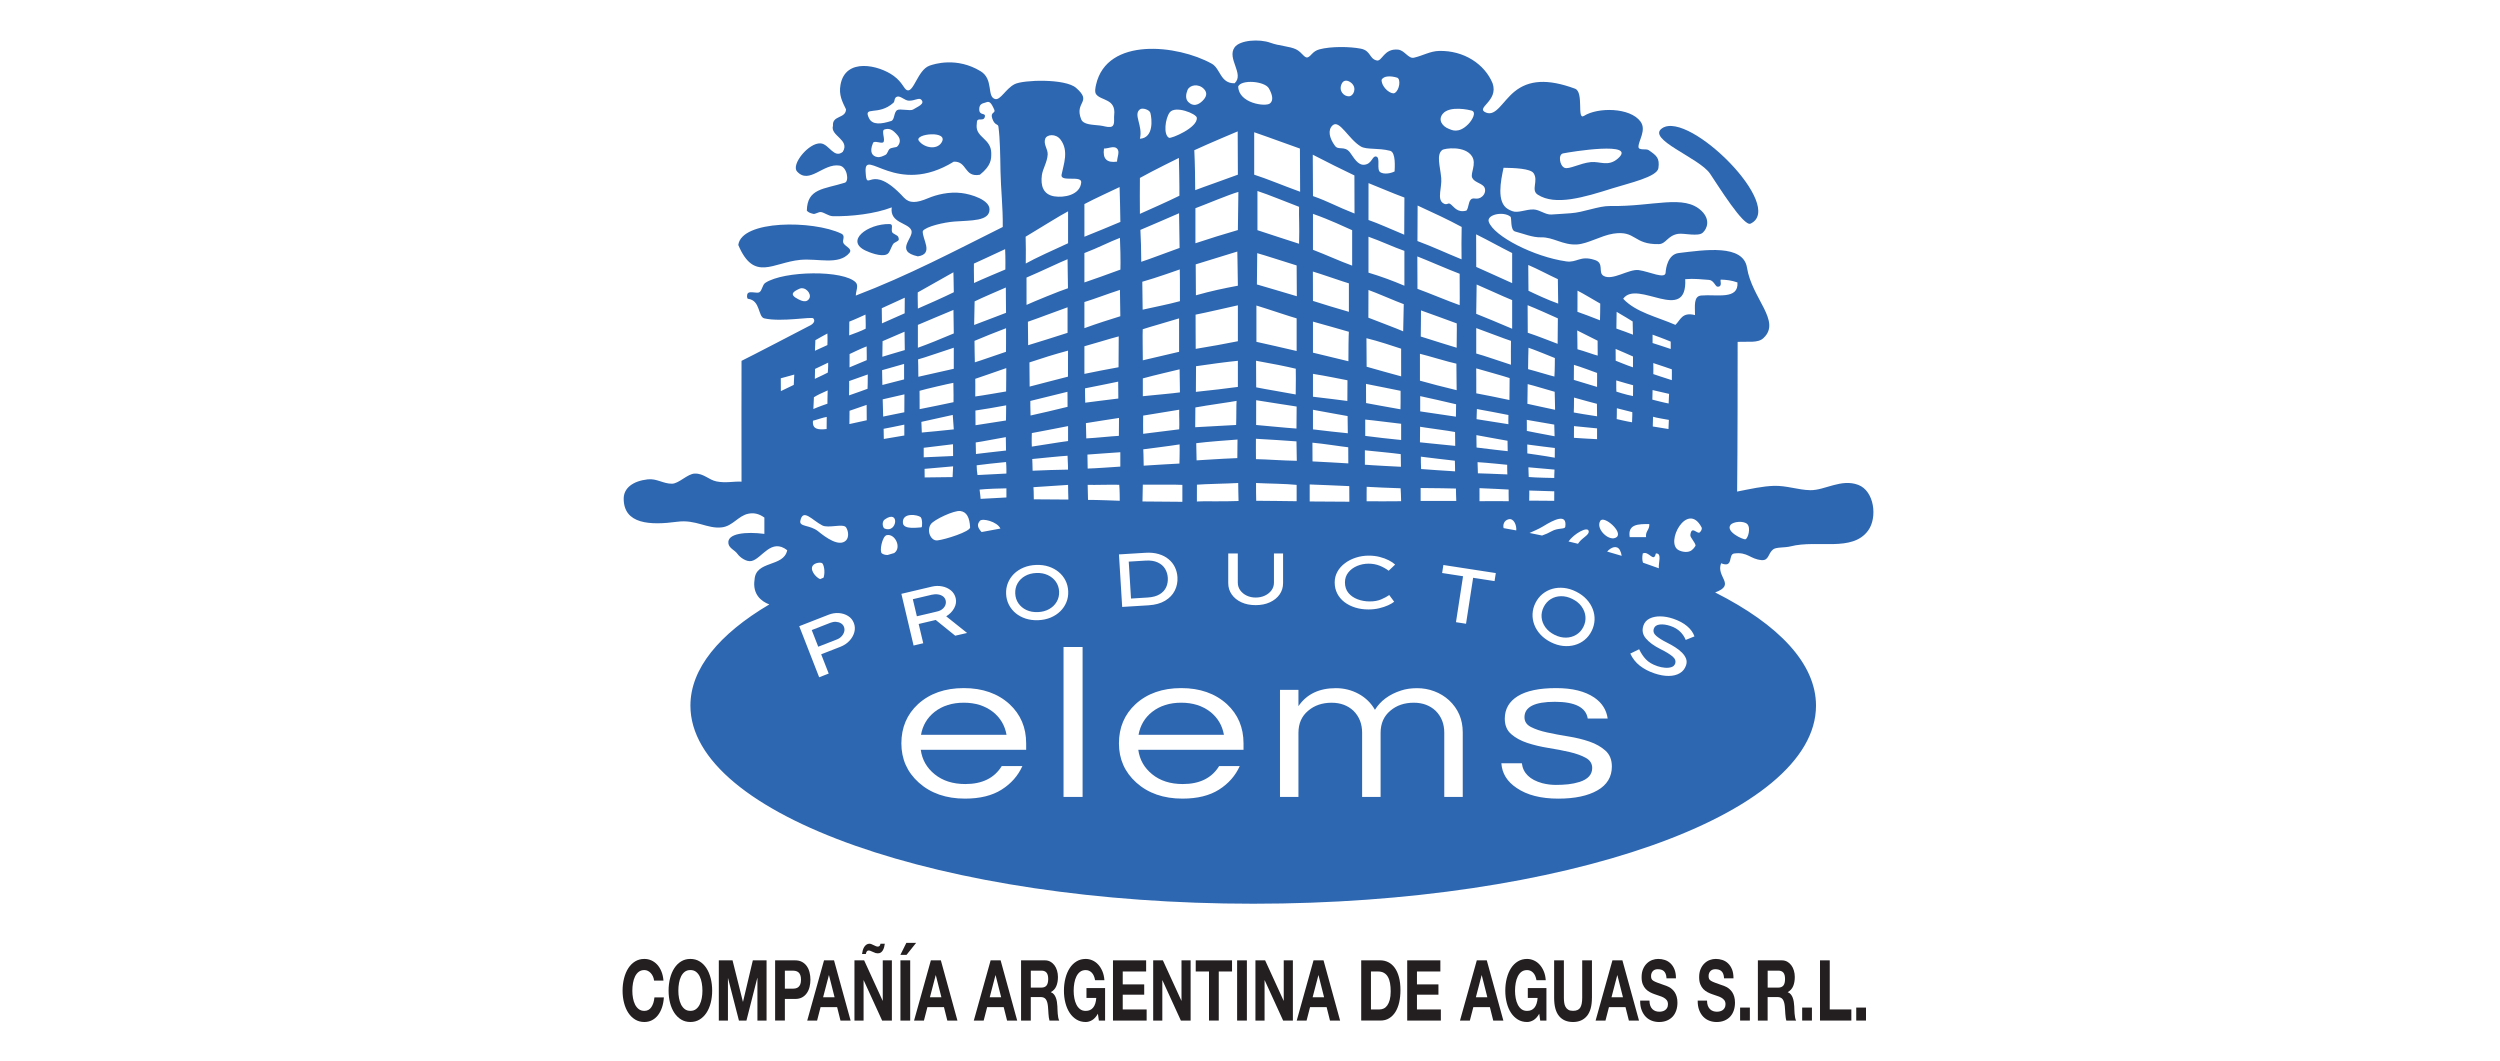 <?xml version="1.0" encoding="utf-8"?>
<!-- Generator: Adobe Illustrator 15.0.0, SVG Export Plug-In . SVG Version: 6.00 Build 0)  -->
<!DOCTYPE svg PUBLIC "-//W3C//DTD SVG 1.1//EN" "http://www.w3.org/Graphics/SVG/1.1/DTD/svg11.dtd">
<svg version="1.1" id="Layer_1" xmlns="http://www.w3.org/2000/svg" xmlns:xlink="http://www.w3.org/1999/xlink" x="0px" y="0px"
	 width="165px" height="70px" viewBox="0 0 165 70" enable-background="new 0 0 165 70" xml:space="preserve">
<g>
	<g>
		<path fill="#2E67B1" d="M79.884,46.985c-0.52-0.405-1.16-0.607-1.923-0.607c-0.762,0-1.403,0.202-1.922,0.607
			c-0.487,0.387-0.785,0.891-0.895,1.513h5.636C80.668,47.876,80.37,47.372,79.884,46.985z"/>
		<path fill="#2E67B1" d="M69.156,37.956c-0.224-0.104-0.476-0.15-0.756-0.139c-0.288,0.012-0.538,0.079-0.75,0.201
			c-0.212,0.122-0.375,0.283-0.489,0.481c-0.114,0.199-0.166,0.422-0.155,0.669c0.01,0.246,0.08,0.464,0.21,0.652
			c0.13,0.189,0.306,0.336,0.527,0.44c0.222,0.104,0.476,0.15,0.764,0.138c0.28-0.011,0.527-0.078,0.742-0.2
			c0.214-0.122,0.378-0.283,0.494-0.484s0.169-0.423,0.159-0.666c-0.011-0.246-0.082-0.464-0.213-0.652
			C69.557,38.207,69.379,38.061,69.156,37.956z"/>
		<path fill="#2E67B1" d="M76.407,37.119c-0.215-0.1-0.486-0.14-0.812-0.119l-1.098,0.067l0.15,2.437l1.098-0.068
			c0.331-0.02,0.595-0.092,0.795-0.215c0.2-0.124,0.343-0.28,0.428-0.469c0.085-0.189,0.121-0.396,0.107-0.62
			c-0.014-0.218-0.074-0.416-0.182-0.595C76.784,37.357,76.623,37.219,76.407,37.119z"/>
		<path fill="#2E67B1" d="M65.535,46.985c-0.521-0.405-1.162-0.607-1.926-0.607s-1.406,0.202-1.926,0.607
			c-0.488,0.387-0.787,0.891-0.897,1.513h5.646C66.321,47.876,66.023,47.372,65.535,46.985z"/>
		<path fill="#2E67B1" d="M104.387,40.032c-0.146-0.203-0.345-0.368-0.599-0.495c-0.26-0.131-0.515-0.193-0.762-0.188
			c-0.248,0.005-0.473,0.068-0.672,0.19c-0.198,0.122-0.355,0.296-0.469,0.521c-0.113,0.226-0.159,0.455-0.139,0.688
			c0.021,0.232,0.104,0.449,0.249,0.652c0.143,0.201,0.346,0.367,0.605,0.498c0.254,0.127,0.505,0.188,0.755,0.186
			c0.249-0.005,0.475-0.068,0.677-0.191c0.202-0.122,0.358-0.295,0.471-0.518c0.113-0.226,0.158-0.454,0.136-0.688
			C104.616,40.453,104.532,40.234,104.387,40.032z"/>
		<path fill="#2E67B1" d="M62.202,40.194c0.092-0.076,0.156-0.164,0.193-0.264s0.043-0.2,0.019-0.301
			c-0.026-0.11-0.084-0.199-0.175-0.268c-0.091-0.067-0.202-0.11-0.333-0.13c-0.131-0.019-0.269-0.011-0.415,0.023l-1.244,0.294
			l0.266,1.126l1.344-0.317C61.996,40.326,62.11,40.271,62.202,40.194z"/>
		<path fill="#2E67B1" d="M55.502,41.138c-0.093-0.057-0.201-0.089-0.323-0.097s-0.243,0.012-0.363,0.059l-1.241,0.484l0.429,1.099
			l1.241-0.484c0.12-0.047,0.222-0.117,0.305-0.208c0.083-0.092,0.139-0.191,0.168-0.302c0.029-0.108,0.023-0.215-0.017-0.318
			C55.662,41.271,55.595,41.193,55.502,41.138z"/>
		<path fill="#2E67B1" d="M112.864,11.464c0.531,0.786,2.219,3.511,2.671,3.297c2.343-1.111-4.021-7.464-5.817-6.308
			C108.601,9.173,112.155,10.411,112.864,11.464z"/>
		<path fill="#2E67B1" d="M58.708,14.787c-1.435-0.03-2.988,1.122-1.541,1.771c0.435,0.196,1.215,0.448,1.473,0.144
			c0.124-0.146,0.239-0.578,0.374-0.663c0.264-0.166,0.364-0.137,0.274-0.396c-0.046-0.133-0.371-0.201-0.412-0.336
			C58.804,15.068,58.987,14.793,58.708,14.787z"/>
		<path fill="#2E67B1" d="M52.81,17.152c1.184-0.115,2.538,0.371,3.244-0.451c0.238-0.276-0.252-0.42-0.383-0.647
			c-0.115-0.198,0.167-0.486-0.151-0.638c-1.861-0.887-6.578-0.904-6.793,0.753C49.765,18.618,50.994,17.33,52.81,17.152z"/>
		<path fill="#2E67B1" d="M122.646,32.002c-1.125-0.427-2.213,0.366-3.166,0.35c-0.794-0.014-1.563-0.309-2.392-0.286
			c-0.751,0.021-1.519,0.198-2.438,0.377c0.034-2.46,0.034-8.71,0.034-9.877c0.675-0.044,1.354,0.099,1.712-0.262
			c1.184-1.111-0.771-2.602-1.094-4.636c-0.25-1.572-2.811-1.17-4.51-0.967c-0.709,0.085-0.847,1.001-0.861,1.293
			c-0.023,0.454-1.073-0.07-1.771-0.167c-0.657-0.091-1.735,0.721-2.324,0.381c-0.394-0.226,0.08-0.862-0.606-1.057
			c-0.938-0.305-1.145,0.202-1.855,0.101c-2.13-0.302-4.771-1.654-5.114-2.607c-0.173-0.478,0.958-0.729,1.43-0.343
			c0.096,0.078-0.034,0.893,0.313,0.98c0.51,0.129,1.144,0.398,1.702,0.382c0.813-0.024,1.436,0.527,2.38,0.469
			c0.709-0.044,1.587-0.584,2.381-0.71c1.522-0.24,1.313,0.729,3.022,0.688c0.469-0.012,0.565-0.559,1.259-0.676
			c0.381-0.064,1.333,0.201,1.636-0.08c0.298-0.275,0.505-0.863-0.079-1.431c-1.157-1.122-3.178-0.278-6.044-0.327
			c-0.751-0.012-1.764,0.426-2.598,0.476c-0.353,0.021-0.8,0.061-1.277,0.085c-0.393,0.021-0.762-0.316-1.161-0.333
			c-0.505-0.022-1.031,0.258-1.417,0.11c-0.104-0.04-0.199-0.085-0.288-0.138c-0.763-0.45-0.47-1.865-0.286-2.724
			c0.709,0.009,1.772,0.05,1.98,0.354c0.343,0.504-0.197,1.115,0.274,1.419c1.163,0.751,3.041,0.182,4.956-0.423
			c1.062-0.336,2.93-0.744,3.01-1.328c0.093-0.671-0.123-0.828-0.648-1.189c-0.161-0.11-0.668,0.044-0.668-0.218
			c0-0.412,0.539-1.105,0.138-1.66c-0.691-0.953-2.839-0.95-3.731-0.381c-0.5,0.318,0.015-1.569-0.596-1.794
			c-1.808-0.668-3.055-0.58-4.006,0.202c-0.774,0.637-1.209,1.645-1.864,1.376C97.321,7.124,98.93,6.69,98.51,5.495
			c-0.521-1.263-1.889-2.17-3.522-2.134c-0.597,0.013-1.054,0.303-1.66,0.446c-0.375,0.089-0.615-0.485-1.05-0.531
			c-0.941-0.098-1.056,0.794-1.409,0.716c-0.506-0.113-0.383-0.647-1.055-0.78c-0.719-0.142-1.972-0.16-2.735,0.046
			c-0.453,0.122-0.548,0.455-0.767,0.526c-0.226,0.074-0.368-0.329-0.768-0.526c-0.423-0.209-1.112-0.221-1.693-0.435
			c-0.722-0.265-2.02-0.186-2.367,0.302c-0.528,0.742,0.664,1.762,0,2.371c-0.952,0.018-0.927-0.971-1.509-1.293
			c-2.256-1.252-6.922-1.785-7.637,1.392c-0.037,0.165-0.105,0.476,0.006,0.625c0.329,0.442,1.32,0.283,1.192,1.375
			c-0.036,0.31,0.095,0.754-0.269,0.785c-0.218,0.019-0.397-0.066-0.683-0.098c-0.512-0.057-1.085-0.049-1.229-0.415
			c-0.461-1.171,0.768-1.105-0.332-2.066c-0.718-0.628-3.497-0.536-4.06-0.245c-0.598,0.31-0.936,1.087-1.297,0.977
			c-0.549-0.168-0.076-1.303-0.946-1.832c-1.584-0.962-3.079-0.472-3.373-0.366c-0.776,0.279-1.038,1.786-1.48,1.618
			c-0.22-0.083-0.286-0.507-0.885-0.946c-0.967-0.708-3.189-1.232-3.51,0.595c-0.118,0.672,0.11,1.084,0.366,1.619
			c-0.026,0.621-0.919,0.375-0.862,1.078c-0.201,0.667,1.146,0.917,0.646,1.724c-0.579,0.472-0.908-0.524-1.461-0.561
			c-0.793-0.051-1.962,1.403-1.556,1.854c0.807,0.895,1.732-0.562,2.806-0.387c0.51,0.083,0.643,1.037,0.351,1.129
			c-1.382,0.435-2.487,0.366-2.51,1.844c0.086,0.1,0.177,0.155,0.429,0.215c0.128,0.03,0.341-0.14,0.501-0.121
			c0.226,0.028,0.506,0.266,0.779,0.272c1.215,0.029,2.801-0.157,3.894-0.581c-0.146,1.04,1.074,0.996,1.293,1.508
			c0.208,0.485-1.15,1.38,0.431,1.725c1.089-0.161,0.265-1.153,0.326-1.672c0.213-0.306,1.413-0.575,2.076-0.626
			c1.106-0.084,2.334-0.009,2.328-0.807c-0.004-0.622-1.193-0.996-1.849-1.075c-0.828-0.1-1.646,0.106-2.204,0.341
			c-0.756,0.319-1.23,0.36-1.603-0.045c-2.243-2.442-2.441-0.168-2.523-1.719c-0.083-1.585,2.035,1.688,5.819-0.646
			c0.903-0.041,0.667,1.058,1.724,0.862c0.749-0.603,0.757-1.021,0.75-1.444c-0.016-0.929-1.002-1.018-0.965-1.789
			c0.004-0.083,0.007-0.174,0.02-0.265c0.044-0.31,0.426,0.01,0.518-0.31c0.094-0.328-0.381-0.046-0.366-0.534
			c0.01-0.322,0.202-0.363,0.381-0.413c0.151-0.042,0.276-0.147,0.458,0.152c0.054,0.089,0.099,0.188,0.146,0.29
			c0.128,0.275-0.268,0.153-0.131,0.581c0.164,0.51,0.384,0.343,0.413,0.562c0.11,0.824,0.116,1.833,0.136,2.933
			c0.021,1.154,0.165,2.379,0.149,3.685c-3.163,1.579-6.264,3.218-9.698,4.526c0-0.288,0.197-0.653,0-0.862
			c-0.783-0.832-4.736-0.786-5.972,0.023c-0.206,0.134-0.203,0.509-0.398,0.623c-0.154,0.09-0.611-0.09-0.75,0.057
			c-0.086,0.092-0.08,0.363,0.008,0.374c0.833,0.101,0.645,1.198,1.078,1.293c1.163,0.256,3.129-0.135,3.232,0
			c0.226,0.292-0.278,0.498-0.278,0.498s-4.123,2.148-4.463,2.303c-0.009,0.604-0.001,5.899,0,7.974
			c-0.478-0.032-1.043,0.108-1.649-0.015c-0.52-0.105-0.839-0.534-1.435-0.519c-0.479,0.012-1.047,0.662-1.503,0.669
			c-0.572,0.01-1.007-0.356-1.603-0.288c-0.993,0.115-1.587,0.581-1.587,1.274c0,1.691,1.742,1.767,3.533,1.525
			c1.236-0.167,1.98,0.486,2.95,0.37c0.712-0.086,1.079-0.762,1.738-0.899c0.334-0.07,0.688-0.023,1.064,0.253
			c0,0.359,0,0.718,0,1.077c-1.161-0.154-2.499-0.053-2.371,0.647c0.058,0.313,0.42,0.423,0.593,0.67
			c0.152,0.217,0.588,0.554,0.939,0.471c0.677-0.161,1.292-1.54,2.347-0.71c-0.229,1.137-2.077,0.653-2.155,1.939
			c-0.152,0.976,0.457,1.448,0.974,1.638c-3.307,1.955-5.208,4.239-5.208,6.68c0,7.222,16.63,13.075,37.144,13.075
			c20.515,0,37.145-5.854,37.145-13.075c0-2.777-2.463-5.353-6.657-7.47c1.406-0.522,0.032-1.017,0.394-1.925
			c0.844,0.34,0.441-0.592,0.862-0.646c0.903-0.118,1.041,0.37,1.807,0.437c0.495,0.043,0.419-0.442,0.768-0.71
			c0.209-0.159,0.746-0.095,1.159-0.199c1.765-0.449,4.05,0.396,5.103-1.036C123.925,34.161,123.708,32.406,122.646,32.002z
			 M103.159,10.125c0.492-0.102,4.966-0.83,3.616,0.344c-0.631,0.548-1.182,0.171-1.773,0.229c-0.721,0.071-1.444,0.498-1.74,0.378
			C102.93,10.941,102.827,10.194,103.159,10.125z M59.208,9.679c-0.055,0.051-0.376,0.056-0.492,0.149
			c-0.116,0.093-0.135,0.333-0.286,0.4c-0.162,0.073-0.332,0.169-0.526,0.137c-0.325-0.053-0.545-0.311-0.286-0.927
			c0.081-0.193,0.551,0.063,0.675-0.046c0.168-0.146-0.152-0.771,0.08-0.847c0.318-0.103,0.543,0,0.87,0.389
			C59.482,9.221,59.393,9.506,59.208,9.679z M59.213,7.268c-0.231,0.146-0.156,0.641-0.394,0.717
			c-0.632,0.202-1.236,0.287-1.465-0.183c-0.412-0.847,0.605-0.118,1.612-1.019c0.107-0.097,0.034-0.322,0.231-0.4
			c0.223-0.088,0.51,0.257,0.79,0.263c0.383,0.009,0.667-0.216,0.809-0.073c0.29,0.291-0.248,0.469-0.534,0.657
			C60.085,7.345,59.396,7.152,59.213,7.268z M62.126,9.431c-0.323,0.476-1.138,0.324-1.48-0.137
			C60.295,8.82,62.707,8.576,62.126,9.431z M53.413,19.701c-0.174,0.314-0.528,0.15-0.732,0.046
			c-0.634-0.323-0.306-0.509,0.076-0.687C53.143,18.881,53.591,19.382,53.413,19.701z M106.698,20.581
			c0.379,0.212,1.058,0.637,1.058,0.637c-0.004,0.285,0.02,0.627,0.021,0.871c-0.235-0.086-0.799-0.31-1.095-0.402
			C106.673,21.41,106.703,20.976,106.698,20.581z M107.778,23.528c0,0-0.007,0.389-0.002,0.716c-0.313-0.098-1.14-0.437-1.14-0.437
			c-0.004-0.163-0.002-0.646-0.005-0.778C106.847,23.126,107.613,23.444,107.778,23.528z M108.639,35.45c-0.359,0-0.719,0-1.078,0
			c-0.144-0.862,0.57-0.866,1.293-0.862C108.881,34.976,108.59,35.043,108.639,35.45z M106.072,36.403
			c0.25-0.283,0.649-0.449,0.842-0.091c0.057,0.106,0.1,0.239,0.117,0.373C106.718,36.589,106.396,36.495,106.072,36.403z
			 M105.24,40.925c-0.011,0.248-0.076,0.488-0.194,0.724c-0.117,0.234-0.271,0.43-0.464,0.587c-0.191,0.157-0.41,0.269-0.651,0.336
			c-0.243,0.068-0.498,0.088-0.766,0.06c-0.269-0.028-0.537-0.11-0.808-0.246s-0.497-0.304-0.683-0.502
			c-0.184-0.199-0.32-0.415-0.409-0.649s-0.128-0.475-0.116-0.723c0.011-0.247,0.075-0.488,0.193-0.724
			c0.118-0.234,0.273-0.43,0.465-0.587c0.191-0.156,0.408-0.269,0.648-0.338c0.241-0.068,0.496-0.088,0.767-0.06
			c0.27,0.029,0.54,0.112,0.809,0.248c0.271,0.136,0.498,0.303,0.68,0.501c0.184,0.197,0.319,0.414,0.41,0.649
			C105.212,40.436,105.252,40.677,105.24,40.925z M88.997,39.134c0.154,0.186,0.354,0.324,0.603,0.419
			c0.249,0.094,0.517,0.142,0.804,0.142c0.291,0,0.544-0.046,0.757-0.137s0.39-0.187,0.529-0.285l0.326,0.441
			c-0.099,0.08-0.232,0.158-0.402,0.236c-0.171,0.077-0.367,0.143-0.588,0.195c-0.223,0.053-0.457,0.079-0.708,0.079
			c-0.313,0-0.604-0.041-0.874-0.126c-0.271-0.084-0.508-0.204-0.711-0.36c-0.203-0.155-0.36-0.343-0.474-0.563
			c-0.112-0.22-0.169-0.466-0.169-0.736c0-0.255,0.06-0.489,0.179-0.705c0.118-0.215,0.284-0.401,0.496-0.56
			c0.21-0.159,0.451-0.282,0.722-0.37s0.558-0.132,0.862-0.132c0.254,0,0.492,0.029,0.716,0.087
			c0.225,0.059,0.423,0.131,0.597,0.221c0.175,0.09,0.314,0.184,0.417,0.283l-0.426,0.406c-0.18-0.136-0.38-0.247-0.6-0.335
			c-0.22-0.087-0.463-0.132-0.729-0.132c-0.262,0-0.513,0.051-0.75,0.149c-0.238,0.1-0.433,0.241-0.582,0.427
			s-0.225,0.405-0.225,0.66C88.767,38.717,88.844,38.948,88.997,39.134z M77.538,38.975c-0.135,0.272-0.349,0.496-0.638,0.671
			c-0.29,0.175-0.655,0.276-1.095,0.304l-1.741,0.107l-0.213-3.466l1.741-0.107c0.33-0.021,0.623,0.007,0.879,0.083
			c0.256,0.075,0.474,0.188,0.654,0.338c0.181,0.149,0.32,0.325,0.419,0.53c0.098,0.204,0.154,0.424,0.168,0.658
			C77.731,38.409,77.673,38.704,77.538,38.975z M60.934,42.454l-0.637,0.151l-0.806-3.412l2.017-0.477
			c0.224-0.053,0.447-0.059,0.668-0.016c0.221,0.042,0.414,0.129,0.579,0.262c0.164,0.133,0.271,0.305,0.321,0.516
			c0.052,0.222,0.019,0.441-0.1,0.659c-0.119,0.219-0.294,0.398-0.526,0.539l1.379,1.1l-0.785,0.18l-1.286-1.039l-1.126,0.266
			L60.934,42.454z M60.69,25.794c0.332-0.104,1.996-0.489,2.232-0.526c0.017,0.36,0.011,1.276,0.011,1.276s-1.958,0.414-2.238,0.46
			C60.692,26.874,60.698,26.013,60.69,25.794z M60.593,23.719c0.143-0.02,2.118-0.695,2.357-0.769c0,0.503,0,0.887,0,1.39
			c-0.221,0.047-2.082,0.465-2.339,0.527C60.617,24.203,60.593,23.991,60.593,23.719z M60.58,22.951c0-0.503,0-1.006,0-1.508
			c0.202-0.097,1.995-0.836,2.348-0.988c0.001,0.212,0.021,1.374,0.022,1.551C62.058,22.383,61.217,22.727,60.58,22.951z
			 M62.882,27.385c0,0,0.042,0.636,0.068,0.954c-0.407,0.053-1.882,0.185-2.111,0.208l-0.028-0.704L62.882,27.385z M60.965,29.554
			l1.934-0.235l0.006,0.778l-1.94,0.086V29.554z M62.905,30.779l-0.034,0.709l-1.843,0.023l-0.006-0.566L62.905,30.779z
			 M66.395,27.752c0,0-1.705,0.267-2.01,0.313c0-0.418-0.008-0.643-0.008-0.97c0.323-0.039,1.522-0.245,2.03-0.343
			C66.399,27.057,66.395,27.752,66.395,27.752z M66.398,29.735c-0.272,0.024-1.985,0.229-1.985,0.229s-0.009-0.533-0.016-0.762
			c0.226-0.019,1.686-0.307,1.987-0.352C66.384,29.137,66.398,29.448,66.398,29.735z M64.674,34.373
			c0.159-0.189,1.142,0.05,1.354,0.511v0c-0.419,0.075-0.834,0.152-1.245,0.231C64.524,34.819,64.462,34.626,64.674,34.373z
			 M70.487,24.859c-0.458,0.11-2.168,0.566-2.531,0.656c-0.007-0.313-0.013-1.021-0.013-1.596c0.951-0.316,1.539-0.502,2.546-0.777
			C70.477,23.661,70.499,24.21,70.487,24.859z M68.208,32.154c0,0,1.637-0.109,2.285-0.151c-0.004,0.124,0.02,0.968,0.02,0.968
			s-1.9-0.016-2.281-0.016C68.24,32.665,68.208,32.154,68.208,32.154z M68.153,31.068c-0.001-0.25-0.024-0.773-0.024-0.773
			s2.097-0.213,2.33-0.216c0,0.283,0.039,0.609,0.03,0.916C70.082,30.993,68.546,31.046,68.153,31.068z M70.493,29.109
			c-0.507,0.062-1.999,0.312-2.392,0.366c-0.02-0.343,0-0.893,0-0.893s1.625-0.305,2.392-0.46
			C70.493,28.482,70.493,28.75,70.493,29.109z M68.017,27.423c-0.018-0.421-0.015-0.961-0.015-0.961l2.45-0.603
			c0,0,0.013,0.748,0.007,0.992C69.811,27.019,68.43,27.332,68.017,27.423z M67.857,22.784c0-0.575-0.015-0.975-0.015-1.549
			c0.885-0.305,1.793-0.664,2.617-0.954c0,0.503,0,1.183,0,1.686C69.601,22.25,68.521,22.578,67.857,22.784z M67.751,20.123
			c0-0.646-0.001-1.158-0.001-1.804c0.936-0.396,2.339-1.071,2.709-1.211c0.014,0.618,0.01,1.269,0.028,1.916
			C69.938,19.2,68.214,19.911,67.751,20.123z M71.786,30.925c0-0.287-0.015-0.635-0.015-0.923c0.511-0.048,1.438-0.096,2.17-0.155
			c0,0.431,0,0.674,0,0.949C73.217,30.842,72.361,30.908,71.786,30.925z M73.904,33.051c0,0-1.599-0.065-2.095-0.058
			c0-0.287-0.023-0.704-0.023-0.991c0.447,0.014,1.741-0.027,2.084-0.005C73.904,32.272,73.904,33.051,73.904,33.051z
			 M73.846,28.766c-0.472,0.023-1.566,0.143-2.151,0.168c0-0.359-0.025-0.648-0.025-1.007c0.391-0.058,1.708-0.278,2.185-0.343
			C73.855,28.015,73.846,28.335,73.846,28.766z M71.626,26.577c0-0.229-0.021-0.511-0.015-0.946
			c0.663-0.125,2.189-0.443,2.189-0.443s0.005,0.431,0.01,1.114C73.493,26.334,71.925,26.543,71.626,26.577z M77.827,28.335
			c-0.61,0.076-2.028,0.252-2.378,0.297c-0.005-0.264-0.007-0.917,0-1.202c0.305-0.054,2.023-0.325,2.38-0.389
			C77.815,27.307,77.849,27.99,77.827,28.335z M77.853,29.331c0.015,0.378-0.01,1.264-0.01,1.264s-1.677,0.088-2.359,0.139
			c-0.001-0.542-0.028-1.079-0.028-1.079S77.304,29.422,77.853,29.331z M75.427,26.149c0-0.359,0-0.816,0-1.175
			c0.784-0.217,2.022-0.498,2.427-0.599c0,0.263,0.022,1.298,0.022,1.522C77.445,25.963,76.016,26.085,75.427,26.149z
			 M77.821,23.219c-0.325,0.07-2.02,0.47-2.395,0.561c0.001-0.504-0.026-1.742-0.005-2.051c0.541-0.178,1.31-0.383,2.399-0.717
			C77.821,21.801,77.821,22.429,77.821,23.219z M75.426,31.988c0.684,0.011,2.006-0.021,2.61,0.014c0,0.431,0,0.686,0,1.117
			c-0.934,0-1.699-0.022-2.632-0.022C75.404,32.594,75.426,32.491,75.426,31.988z M77.876,19.877
			c-0.79,0.217-1.648,0.377-2.461,0.561c0-0.646-0.023-1.196-0.023-1.843c0.901-0.251,2.473-0.813,2.473-0.813
			S77.887,18.893,77.876,19.877z M75.323,17.278c0-0.744-0.028-1.58-0.057-2.105c0.667-0.271,1.897-0.823,2.552-1.099
			c0.011,0.55,0.03,1.529,0.035,2.289C77.059,16.645,75.77,17.141,75.323,17.278z M78.909,20.767
			c0.721-0.142,2.188-0.484,2.791-0.617c0,0.79,0,1.581,0,2.371c-0.783,0.156-1.825,0.352-2.783,0.504
			C78.905,22.426,78.917,21.296,78.909,20.767z M78.917,17.448c0.985-0.307,2.746-0.846,2.746-0.846s0.025,1.088,0.037,2.254
			c-0.955,0.18-1.695,0.333-2.77,0.633C78.93,18.843,78.917,18.095,78.917,17.448z M78.938,24.17
			c0.941-0.139,1.933-0.274,2.762-0.357c0,0.575,0,1.149,0,1.724c-0.962,0.131-1.615,0.2-2.771,0.326
			C78.929,25.288,78.938,24.745,78.938,24.17z M78.997,31.99c0.479-0.046,2.056-0.071,2.724-0.112c0,0.503,0.019,0.807,0.023,1.188
			c-1.11,0.046-2.311-0.002-2.749,0.031C78.996,32.737,78.997,32.35,78.997,31.99z M78.975,30.384c0-0.287-0.023-0.846-0.023-1.133
			c0.706-0.093,2.083-0.195,2.724-0.241c0,0.144-0.012,1.082-0.012,1.225C80.383,30.283,79.422,30.367,78.975,30.384z M81.7,15.184
			c-0.937,0.271-1.798,0.538-2.802,0.871c0-0.79,0-1.522,0-2.313c0.639-0.236,2.229-0.907,2.835-1.076
			C81.733,13.528,81.7,14.322,81.7,15.184z M81.614,26.458c-0.023,0.252-0.007,1.019-0.03,1.59
			c-0.823,0.057-1.891,0.093-2.701,0.149c0-0.359,0.012-0.945,0.012-1.305C79.689,26.743,81.296,26.525,81.614,26.458z
			 M82.891,28.959c0.732,0.04,2.265,0.137,2.676,0.172c0,0.358,0.022,0.922,0.022,1.282c-0.904-0.012-2.095-0.103-2.695-0.109
			C82.884,29.8,82.893,29.531,82.891,28.959z M85.739,16.088c-0.858-0.286-1.944-0.62-2.747-0.896c0-0.862,0-1.724,0-2.586
			c0.63,0.197,2.277,0.872,2.746,1.044C85.721,14.36,85.773,14.875,85.739,16.088z M85.578,17.519c0,0.719,0.012,1.313,0.012,2.032
			c-0.522-0.145-2.249-0.678-2.634-0.778c0-0.719,0.021-1.346,0.021-2.064C83.297,16.791,85.081,17.368,85.578,17.519z
			 M85.578,21.012c0,0.718,0,1.436,0,2.154c-0.475-0.107-2.249-0.525-2.654-0.605c0-0.79-0.001-1.605-0.001-2.396
			C83.427,20.312,85.287,20.94,85.578,21.012z M85.521,24.335c0.008,0.202,0.008,1.045-0.004,1.7
			c-0.889-0.169-1.94-0.334-2.608-0.471c0-0.575-0.009-1.179-0.009-1.754C84.022,24.009,84.84,24.174,85.521,24.335z M85.578,26.831
			c0,0.43-0.011,1.022-0.011,1.453c-0.597-0.035-2.299-0.208-2.662-0.235c0-0.575,0.002-1.061,0.002-1.635
			C83.855,26.572,85.195,26.767,85.578,26.831z M85.578,32.002c0,0.359,0,0.718,0,1.078c-0.823-0.002-1.854-0.033-2.668-0.029
			c-0.005-0.449-0.019-0.622-0.011-1.173C83.585,31.919,84.894,31.924,85.578,32.002z M88.942,27.46
			c0,0.359,0.014,0.776,0.014,1.135c-0.533-0.049-1.524-0.163-2.3-0.257c0-0.431,0-0.862,0-1.293
			C87.222,27.16,88.447,27.363,88.942,27.46z M86.656,26.184c0-0.503,0-1.006,0-1.509c0.871,0.137,1.85,0.344,2.278,0.423
			c-0.008,0.284-0.008,1.366-0.008,1.366S87.164,26.235,86.656,26.184z M86.656,23.276c0-0.719,0-1.332,0-2.049
			c0.408,0.118,2.1,0.581,2.369,0.67c-0.021,0.269-0.03,1.269-0.03,1.945C88.778,23.791,87.387,23.448,86.656,23.276z
			 M86.656,19.861c0-0.646-0.006-1.292-0.006-1.938c0.323,0.084,2.188,0.734,2.377,0.778c0,0.718,0,1.161,0,1.879
			C88.749,20.51,86.854,19.932,86.656,19.861z M86.656,16.486c0-0.791,0-1.581,0-2.371c1.162,0.408,2.06,0.849,2.586,1.078
			c0,0.862,0,1.476,0,2.338C88.417,17.233,87.559,16.832,86.656,16.486z M92.648,20.075c-0.016,0.483-0.034,1.341-0.038,1.793
			c-0.344-0.16-1.935-0.753-2.297-0.9c0-0.852,0.005-1.336,0.005-1.829C90.724,19.272,92.213,19.923,92.648,20.075z M90.32,17.995
			c0-0.791,0-1.581,0-2.371c0.798,0.28,1.656,0.686,2.37,0.934c0,0.79,0,1.509,0,2.299C91.885,18.515,91.151,18.246,90.32,17.995z
			 M92.475,23.013c-0.007,0.394,0.006,1.161,0.001,1.826c-0.407-0.115-1.926-0.525-2.278-0.635c0-0.575-0.012-1.307-0.012-1.882
			C90.872,22.481,92.07,22.877,92.475,23.013z M92.439,25.794c-0.002,0.573,0.008,1.049-0.007,1.22
			c-0.824-0.149-1.973-0.35-2.271-0.412c0-0.216-0.004-1.05-0.004-1.265C90.753,25.445,91.969,25.707,92.439,25.794z M92.475,27.969
			c0,0.36,0,0.71,0,1.07c-0.624-0.055-1.751-0.189-2.37-0.27c0-0.359,0-0.718,0-1.077C90.558,27.729,92.193,27.941,92.475,27.969z
			 M90.202,32.129c0.618,0.04,1.454,0.068,2.238,0.097c0.015,0.21,0.029,0.503,0.034,0.854c-0.47,0.005-1.607,0.011-2.277,0.005
			C90.202,32.81,90.191,32.341,90.202,32.129z M92.449,29.972c-0.002,0.149,0.014,0.835,0.014,0.835s-1.968-0.097-2.381-0.137
			c0-0.347,0-0.773,0-0.95C90.237,29.736,92.059,29.913,92.449,29.972z M96.122,24.002c0.017,0.607-0.002,1.116,0.017,1.75
			c-0.807-0.195-1.855-0.462-2.423-0.628c0-0.575,0-1.199,0-1.774C94.1,23.436,95.64,23.904,96.122,24.002z M93.77,22.211
			c0.016-0.379,0.008-1.549,0.016-1.724c0.496,0.183,2.139,0.766,2.36,0.858c0.016,0.435-0.011,0.927-0.007,1.605
			C95.692,22.807,94.584,22.479,93.77,22.211z M96.092,32.244c0,0,0.012,0.704,0.022,0.818c-0.344,0.006-1.448-0.006-2.352-0.002
			c0-0.287,0-0.563,0-0.851C94.42,32.204,96.092,32.244,96.092,32.244z M93.777,30.14c0.388,0.048,1.95,0.24,2.244,0.267
			c0,0,0.02,0.582,0.015,0.702c-0.404-0.018-1.886-0.128-2.243-0.153C93.774,30.735,93.777,30.27,93.777,30.14z M93.733,26.144
			c0.349,0.074,1.935,0.428,2.37,0.538c-0.01,0.246-0.012,0.818-0.012,0.818l-2.358-0.349C93.733,27.15,93.739,26.476,93.733,26.144
			z M93.726,28.166c0.218,0.046,1.965,0.272,2.309,0.347c0,0.177,0.005,0.755,0.01,0.915c-0.205-0.029-1.872-0.178-2.328-0.235
			C93.728,28.865,93.714,28.515,93.726,28.166z M99.722,24.073c-0.557-0.175-1.855-0.631-2.29-0.74c0-0.646,0-1.032,0-1.679
			c0.418,0.146,1.952,0.738,2.293,0.843C99.722,22.746,99.715,23.539,99.722,24.073z M97.43,20.712c0-0.646,0.029-1.288,0.029-1.934
			c0.749,0.319,1.621,0.733,2.343,1.03c0,0.718,0,1.17,0,1.889C99.032,21.359,97.881,20.896,97.43,20.712z M97.431,24.312
			c0.433,0.129,1.9,0.533,2.204,0.641c0.007,0.315-0.017,1.221-0.013,1.448c-0.526-0.115-1.813-0.375-2.187-0.441
			C97.446,25.445,97.424,24.62,97.431,24.312z M99.554,27.997l-2.101-0.332c0,0,0.012-0.423,0.022-0.669
			c0.357,0.056,1.759,0.333,2.081,0.394C99.545,27.579,99.554,27.997,99.554,27.997z M99.497,29.09c0,0.2,0.015,0.542,0.011,0.687
			c0,0-1.483-0.16-2.055-0.241c0-0.215-0.011-0.603-0.011-0.818C97.951,28.822,99.124,29.015,99.497,29.09z M99.474,30.676
			c0.002,0.149,0,0.509,0.012,0.635c-0.55-0.029-1.945-0.073-1.945-0.073s-0.011-0.4-0.023-0.736
			C98.1,30.535,99.474,30.676,99.474,30.676z M97.647,32.218c0.596,0.021,1.923,0.092,1.923,0.092s-0.006,0.369,0.006,0.769
			c-0.646-0.011-1.619-0.005-1.929,0.001C97.647,32.792,97.647,32.505,97.647,32.218z M66.423,32.833l-1.702,0.092
			c0,0-0.033-0.391-0.069-0.611c0.326-0.044,1.571-0.09,1.771-0.083C66.417,32.421,66.423,32.833,66.423,32.833z M102.614,30.208
			c-0.602-0.113-1.809-0.282-1.809-0.282s0.002-0.338-0.006-0.589c0.519,0.076,1.821,0.23,1.821,0.23S102.612,30.037,102.614,30.208
			z M100.933,32.375c0,0,1.06,0.037,1.648,0.051c-0.007,0.229,0.004,0.452-0.003,0.629c-0.397-0.014-1.205-0.004-1.651-0.011
			C100.937,32.768,100.933,32.375,100.933,32.375z M102.58,31.546c0,0-1.24-0.018-1.684-0.064c-0.012-0.183-0.022-0.641-0.022-0.641
			s1.391,0.123,1.724,0.152C102.583,31.183,102.58,31.546,102.58,31.546z M105.406,28.985c-0.303-0.017-1.251-0.063-1.526-0.089
			c0-0.216,0.003-0.557,0.003-0.773c0.181,0.012,1.298,0.13,1.523,0.149C105.406,28.632,105.406,28.626,105.406,28.985z
			 M106.713,26.944c0.292,0.074,1.019,0.257,1.019,0.257s0.005,0.342-0.017,0.67c-0.29-0.042-1.013-0.212-1.013-0.212
			S106.719,27.179,106.713,26.944z M107.778,26.14c-0.466-0.084-1.096-0.293-1.096-0.293s-0.016-0.361-0.009-0.739
			c0.266,0.088,1.112,0.317,1.112,0.317S107.774,25.951,107.778,26.14z M106.698,35.45c-0.46,0.359-1.422-0.545-1.077-1.077
			C105.862,34,107.136,35.11,106.698,35.45z M104.116,19.183c0.348,0.17,1.034,0.592,1.5,0.854c0.007,0.316-0.014,0.8-0.017,1.103
			c-0.402-0.164-1.244-0.478-1.487-0.56C104.112,20.149,104.116,19.613,104.116,19.183z M105.442,22.486
			c0,0,0.003,0.612,0.006,0.984c-0.208-0.045-0.961-0.324-1.335-0.418c0.005-0.507-0.016-0.933-0.016-1.242
			C104.669,22.1,105.442,22.486,105.442,22.486z M103.88,24.081c0.318,0.082,1.528,0.534,1.528,0.534s0.006,0.465-0.002,0.922
			c-0.672-0.197-1.533-0.464-1.533-0.464S103.873,24.455,103.88,24.081z M103.886,26.24c0.32,0.098,1.511,0.412,1.511,0.412
			c-0.004,0.183,0.003,0.636,0.01,0.824c-0.444-0.057-1.538-0.252-1.538-0.252S103.892,26.63,103.886,26.24z M104.854,35.054
			c0.041,0.257-0.379,0.401-0.642,0.744c-0.02,0.025-0.041,0.058-0.064,0.091c-0.207-0.051-0.416-0.103-0.626-0.152
			C103.887,35.218,104.797,34.71,104.854,35.054z M103.308,34.768c-0.028,0.186-0.479,0.051-0.904,0.297
			c-0.182,0.106-0.405,0.203-0.628,0.28c-0.273-0.058-0.548-0.114-0.825-0.169c0.22-0.109,0.573-0.239,0.904-0.443
			C102.551,34.304,103.445,33.852,103.308,34.768z M102.819,18.425c0,0.503,0.022,1.109,0.022,1.612
			c-0.637-0.217-1.587-0.665-1.962-0.847c0-0.503-0.014-1.199-0.014-1.702C101.472,17.745,102.193,18.137,102.819,18.425z
			 M102.819,21.012c0,0.502-0.015,1.178-0.015,1.681c-0.396-0.146-1.319-0.52-1.972-0.732c0-0.647-0.009-1.171-0.009-1.818
			C101.396,20.369,102.461,20.85,102.819,21.012z M102.621,23.631c0,0,0,0.786-0.03,1.221c-0.191-0.038-1.376-0.4-1.738-0.488
			c0.002-0.572,0.021-1.129,0.027-1.413C101.129,23.021,102.621,23.631,102.621,23.631z M100.826,25.352
			c0.334,0.072,1.521,0.44,1.783,0.505c0,0.287,0.032,0.887,0.026,1.19c-0.372-0.09-1.638-0.341-1.826-0.396
			C100.81,26.221,100.826,25.783,100.826,25.352z M102.581,28.023c0,0,0.015,0.55,0.022,0.77c-0.627-0.109-1.832-0.353-1.832-0.353
			c-0.005-0.223,0.008-0.509-0.002-0.729C101.056,27.765,102.581,28.023,102.581,28.023z M100.073,35.007
			c-0.276-0.051-0.554-0.102-0.834-0.15c-0.06-0.24,0.035-0.501,0.314-0.582C99.91,34.173,100.106,34.668,100.073,35.007z
			 M99.802,16.701c0,0.718,0,1.267,0,1.985c-0.763-0.356-1.649-0.735-2.37-1.068c0-0.718-0.007-1.434-0.007-2.152
			C98.245,15.871,99.063,16.333,99.802,16.701z M95.228,7.504c0.463-0.549,1.763-0.247,1.899-0.206
			c0.345,0.101,0.034,0.637-0.217,0.893c-0.646,0.659-1.115,0.378-1.271,0.32C95.182,8.34,94.888,7.907,95.228,7.504z M95.182,9.904
			c0.152-0.122,1.511-0.305,1.969,0.412c0.322,0.506-0.127,1.121,0.016,1.419c0.134,0.283,0.54,0.338,0.747,0.55
			c0.158,0.162,0.142,0.473-0.076,0.671c-0.33,0.302-0.59,0.028-0.763,0.214c-0.174,0.185-0.131,0.528-0.289,0.729
			c-0.614,0.165-0.808-0.251-1.069-0.439c-0.157-0.113-0.217,0.134-0.488-0.062c-0.389-0.279-0.053-1.023-0.107-1.648
			C95.053,10.981,94.787,10.22,95.182,9.904z M93.563,13.566c1.176,0.542,1.99,0.918,2.907,1.412
			c-0.017,0.748-0.015,1.419-0.007,2.137c-0.979-0.396-1.885-0.826-2.911-1.206C93.553,15.119,93.563,14.357,93.563,13.566z
			 M96.337,18.069c-0.005,0.561,0.016,1.543,0.001,2.071c-0.672-0.231-2.173-0.86-2.785-1.076c0-0.646-0.008-1.494-0.008-2.14
			C94.173,17.167,95.604,17.794,96.337,18.069z M92.679,15.489c-0.744-0.306-1.789-0.78-2.358-0.969
			c0-0.862,0.001-1.572,0.001-2.434c0.92,0.364,1.449,0.61,2.369,0.952C92.69,13.828,92.679,14.699,92.679,15.489z M92.206,5.124
			c0.263,0.08,0.171,0.835-0.162,1.018c-0.207,0.113-0.836-0.313-0.862-0.862C91.314,4.98,91.822,5.007,92.206,5.124z M88.566,5.501
			c0.133-0.254,0.412-0.211,0.629-0.022c0.38,0.331,0.14,0.872-0.168,0.878C88.688,6.364,88.314,5.982,88.566,5.501z M87.954,8.271
			c0.447-0.405,1.05,0.913,1.859,1.396c0.381,0.228,1.135,0.08,1.935,0.286c0.394,0.102,0.302,1.144,0.296,1.36
			c-0.262,0.14-0.696,0.204-0.937,0.059c-0.287-0.171,0.033-0.984-0.287-1.042c-0.26-0.046-0.258,0.476-0.756,0.542
			c-0.461,0.061-0.735-0.512-0.965-0.809c-0.361-0.47-0.757-0.118-0.99-0.437C87.729,9.112,87.621,8.571,87.954,8.271z
			 M89.391,11.579c0,0.646,0.007,1.868,0.007,2.514c-1.225-0.481-1.689-0.78-2.741-1.152c0-1.152-0.014-2.154-0.014-2.731
			C87.673,10.736,88.506,11.161,89.391,11.579z M88.984,29.52c0,0.431,0.005,0.634,0.005,1.064c-0.333-0.015-1.939-0.12-2.363-0.131
			c0-0.34-0.005-0.616-0.005-1.236C87.28,29.271,88.621,29.485,88.984,29.52z M86.44,31.975c0.322,0.015,2.127,0.079,2.612,0.109
			c0,0.218,0.005,0.732,0.006,1.03c-0.862,0-1.756-0.017-2.618-0.017C86.44,32.521,86.44,32.549,86.44,31.975z M85.795,9.805
			c0,0.934,0.013,1.916,0.013,2.85c-1.148-0.417-2.174-0.852-3.031-1.126c0-0.934,0-1.868,0-2.801
			C84.086,9.179,84.771,9.449,85.795,9.805z M83.747,5.833c0.225,0.396,0.327,0.801,0.065,0.998
			c-0.302,0.227-2.062-0.011-2.091-1.124C81.931,5.229,83.475,5.353,83.747,5.833z M81.688,8.671c0,0,0,1.545,0.012,2.857
			c-0.753,0.287-2.199,0.783-2.817,1.023c0-0.595-0.013-1.707-0.059-2.636C79.696,9.507,81.688,8.671,81.688,8.671z M78.379,5.936
			c0.139-0.328,0.718-0.447,1.084-0.061c0.247,0.261,0.162,0.524-0.092,0.778c-0.304,0.305-0.642,0.381-0.946,0.076
			C78.222,6.526,78.268,6.201,78.379,5.936z M77.204,7.417c0.366-0.473,1.756,0.091,1.785,0.351c0.077,0.662-1.7,1.394-1.831,1.328
			C76.762,8.896,76.911,7.795,77.204,7.417z M77.807,10.423c0,0,0.043,1.789,0.034,2.495c-0.792,0.393-1.831,0.847-2.607,1.197
			c-0.011-0.533-0.003-1.815,0-2.371C76.079,11.27,77.807,10.423,77.807,10.423z M75.234,7.219c0.171-0.131,0.638,0.026,0.692,0.234
			c0.103,0.396,0.233,1.648-0.692,1.705C75.444,8.276,74.778,7.569,75.234,7.219z M72.864,9.805c0.288,0,0.659-0.203,0.862,0
			c0.203,0.204,0,0.575,0,0.862C73.051,10.767,72.764,10.479,72.864,9.805z M71.571,13.469c0.635-0.342,1.884-0.91,2.322-1.123
			c0.012,0.583,0.051,1.647,0.051,2.301c-0.762,0.315-1.533,0.648-2.373,0.977C71.571,14.905,71.571,14.188,71.571,13.469z
			 M71.571,16.701c0.915-0.348,1.667-0.746,2.345-1.002c0.022,0.274,0.052,1.711,0.031,2.095c-0.734,0.272-1.986,0.72-2.376,0.847
			C71.571,17.995,71.571,17.348,71.571,16.701z M71.571,19.934c0.674-0.206,1.463-0.515,2.345-0.801
			c0,0.575,0.025,1.165,0.025,1.739c-0.719,0.224-1.513,0.473-2.37,0.786C71.571,21.083,71.571,20.509,71.571,19.934z
			 M71.571,22.853c0.593-0.158,1.681-0.503,2.265-0.652c0,0.575-0.012,1.463-0.012,2.037c-0.691,0.119-1.613,0.309-2.253,0.438
			C71.571,24.028,71.571,23.499,71.571,22.853z M68.765,11.552c0.054-0.4,0.357-0.863,0.382-1.358
			c0.017-0.359-0.295-0.669-0.162-1.036c0.105-0.291,0.692-0.355,1.001,0.044c0.58,0.747,0.205,1.658,0.077,2.327
			c-0.101,0.52,1.341,0.015,1.297,0.512c-0.074,0.832-1.136,1.025-1.786,0.916C68.845,12.833,68.671,12.251,68.765,11.552z
			 M70.493,13.948c0,0.503,0,1.604,0,2.106c-0.87,0.4-2.224,1.01-2.792,1.338c0.007-0.493,0.01-1.362-0.009-1.77
			C68.708,15.012,70.001,14.2,70.493,13.948z M66.423,31.254c0,0-1.218,0.057-1.907,0.099c-0.027-0.133-0.057-0.428-0.057-0.643
			c0.2-0.031,1.55-0.186,1.94-0.216C66.428,30.702,66.423,31.254,66.423,31.254z M66.403,25.836
			c-0.182,0.028-1.631,0.285-2.036,0.331c0.011-0.186,0-1.165,0-1.165s1.69-0.577,2.047-0.708
			C66.406,24.592,66.416,25.59,66.403,25.836z M66.396,23.218c-0.254,0.08-1.689,0.588-2.056,0.695
			c-0.003-0.168-0.027-1.206-0.023-1.417c0.595-0.254,1.447-0.595,2.083-0.834C66.407,22.105,66.393,23.082,66.396,23.218z
			 M66.398,20.647c-0.334,0.118-1.822,0.705-2.104,0.801c0.005-0.344,0.032-1.29,0.031-1.556c0.325-0.171,1.884-0.84,2.06-0.916
			C66.384,19.479,66.398,20.145,66.398,20.647z M64.278,17.397c0,0,1.549-0.709,2.061-0.954c0.03,0.595,0.015,1.343,0.015,1.343
			s-1.679,0.702-2.068,0.893C64.271,18.137,64.278,17.397,64.278,17.397z M63.381,33.727c0.422,0.056,0.615,0.431,0.646,1.078
			c0.014,0.281-1.649,0.806-2.155,0.862c-0.441,0.048-0.741-0.641-0.431-1.078C61.653,34.291,62.974,33.672,63.381,33.727z
			 M60.57,19.299l2.354-1.328c0,0,0.021,0.664,0.027,1.316c-0.583,0.292-1.957,0.904-2.371,1.078
			C60.564,19.985,60.57,19.299,60.57,19.299z M60.763,34.132c0.123,0.111,0.117,0.672,0.051,0.672c-0.187,0-1.175,0.181-1.221-0.285
			C59.522,33.796,60.579,33.967,60.763,34.132z M59.692,26.027l-0.007,1.183l-1.396,0.283l-0.031-1.137L59.692,26.027z
			 M58.237,25.408l-0.019-0.976l1.452-0.413v1.022L58.237,25.408z M58.397,34.281c1.005-0.7,0.818,0.947-0.01,0.605
			C58.258,34.832,58.174,34.436,58.397,34.281z M58.332,28.972l-0.013-0.671c0,0,1.189-0.229,1.366-0.275c0,0.287,0,0.43,0,0.717
			C59.405,28.787,58.332,28.972,58.332,28.972z M58.235,23.547l0.015-1.03l1.45-0.625c0,0,0.016,0.828,0.016,1.213
			C59.284,23.227,58.235,23.547,58.235,23.547z M59.715,19.648l-0.007,1.03l-1.499,0.665l-0.012-1L59.715,19.648z M58.518,35.321
			c0.558-0.128,1.01,0.833,0.5,1.179c0,0-0.001,0-0.002,0.001c-0.146,0.042-0.291,0.086-0.436,0.129
			c-0.131,0.001-0.261-0.029-0.371-0.102C58.021,36.404,58.23,35.387,58.518,35.321z M56.061,27.988l0.008-0.877l1.129-0.389
			l0.007,1.015L56.061,27.988z M57.205,23.769l-1.137,0.477l0.005-0.879c0,0,0.857-0.414,1.125-0.505
			C57.21,23.295,57.205,23.769,57.205,23.769z M56.054,21.227c0.327-0.122,1.067-0.465,1.067-0.465s0.028,0.651,0.014,0.931
			c-0.298,0.158-0.801,0.336-1.09,0.443C56.045,21.848,56.054,21.514,56.054,21.227z M56.045,25.149c0,0,0.91-0.323,1.228-0.435
			c0.009,0.267-0.015,0.946-0.015,0.946s-1.083,0.396-1.221,0.435C56.048,25.714,56.045,25.149,56.045,25.149z M53.815,22.453
			c0,0,0.773-0.445,0.792-0.442c0.021,0.298,0.002,0.763,0.002,0.763l-0.822,0.376L53.815,22.453z M53.794,24.348
			c0,0,0.598-0.284,0.863-0.412c0.014,0.291-0.023,0.656-0.023,0.656s-0.557,0.282-0.855,0.412
			C53.789,24.775,53.794,24.348,53.794,24.348z M53.718,26.218c0.232-0.146,0.458-0.252,0.908-0.451
			c-0.014,0.32-0.015,0.877-0.015,0.877s-0.549,0.184-0.928,0.351C53.683,26.78,53.718,26.434,53.718,26.218z M53.657,27.767
			c0.206-0.046,0.653-0.212,0.908-0.252c0,0.288-0.008,0.514-0.008,0.801C53.989,28.381,53.596,28.331,53.657,27.767z M54.275,34.68
			c0.396,0.204,1.381-0.145,1.564,0.125c0.161,0.238,0.203,0.659,0,0.862c-0.458,0.457-1.344-0.197-1.846-0.605
			c-0.53-0.43-1.258-0.277-1.171-0.688C53,33.527,53.587,34.326,54.275,34.68z M51.537,25.813l-0.005-0.846l0.889-0.244l-0.032,0.68
			L51.537,25.813z M53.703,37.267c0.164-0.138,0.519-0.176,0.587-0.068c0.131,0.203,0.16,0.656,0.063,0.928
			c-0.075,0.031-0.151,0.063-0.226,0.095C53.828,38.102,53.369,37.547,53.703,37.267z M56.386,41.725
			c-0.056,0.207-0.164,0.396-0.323,0.567c-0.159,0.172-0.357,0.303-0.594,0.396l-1.271,0.496l0.497,1.271L54.065,44.7l-1.315-3.372
			l1.946-0.76c0.225-0.087,0.451-0.122,0.677-0.105c0.226,0.018,0.427,0.082,0.603,0.193c0.175,0.11,0.301,0.264,0.377,0.46
			C56.431,41.315,56.442,41.519,56.386,41.725z M67.728,49.487H60.77c0.089,0.65,0.393,1.187,0.914,1.611
			c0.531,0.433,1.206,0.649,2.026,0.649c1.118,0,1.92-0.396,2.407-1.188h1.362c-0.289,0.641-0.745,1.159-1.37,1.555
			c-0.626,0.396-1.431,0.595-2.416,0.595c-1.251,0-2.27-0.354-3.056-1.061c-0.764-0.688-1.146-1.55-1.146-2.587
			c0-1.046,0.365-1.907,1.096-2.586c0.774-0.707,1.782-1.061,3.022-1.061s2.247,0.354,3.022,1.061
			c0.731,0.679,1.096,1.54,1.096,2.586V49.487z M69.346,40.759c-0.246,0.103-0.519,0.16-0.817,0.173
			c-0.299,0.013-0.576-0.022-0.831-0.104c-0.255-0.083-0.478-0.203-0.667-0.361c-0.189-0.157-0.338-0.345-0.448-0.562
			c-0.109-0.218-0.169-0.454-0.18-0.711c-0.011-0.256,0.03-0.497,0.121-0.723c0.091-0.225,0.224-0.425,0.399-0.598
			c0.176-0.172,0.387-0.311,0.635-0.414c0.247-0.104,0.521-0.16,0.819-0.173s0.575,0.022,0.828,0.104
			c0.253,0.083,0.476,0.203,0.667,0.361s0.341,0.345,0.45,0.562s0.169,0.454,0.18,0.711c0.011,0.256-0.029,0.497-0.121,0.723
			c-0.091,0.225-0.225,0.424-0.402,0.597C69.803,40.518,69.592,40.655,69.346,40.759z M71.451,52.596h-1.257v-9.893h1.257V52.596z
			 M82.073,49.487h-6.946c0.088,0.65,0.392,1.187,0.912,1.611c0.53,0.433,1.204,0.649,2.022,0.649c1.117,0,1.917-0.396,2.403-1.188
			h1.36c-0.288,0.641-0.744,1.159-1.368,1.555c-0.625,0.396-1.428,0.595-2.412,0.595c-1.249,0-2.266-0.354-3.051-1.061
			c-0.762-0.688-1.143-1.55-1.143-2.587c0-1.046,0.364-1.907,1.094-2.586c0.773-0.707,1.779-1.061,3.017-1.061
			c1.237,0,2.244,0.354,3.018,1.061c0.73,0.679,1.094,1.54,1.094,2.586V49.487z M83.813,39.751c-0.271,0.126-0.586,0.188-0.94,0.188
			c-0.358,0-0.672-0.063-0.942-0.188c-0.271-0.125-0.482-0.297-0.636-0.516c-0.154-0.219-0.231-0.469-0.231-0.748v-1.959h0.631
			v1.925c0,0.189,0.053,0.359,0.16,0.507c0.108,0.147,0.25,0.265,0.429,0.351c0.179,0.085,0.375,0.127,0.589,0.127
			c0.222,0,0.424-0.042,0.607-0.127c0.184-0.086,0.329-0.203,0.438-0.351s0.163-0.317,0.163-0.507v-1.925h0.602v1.959
			c0,0.279-0.077,0.529-0.23,0.748C84.299,39.454,84.086,39.626,83.813,39.751z M96.54,52.596h-1.218v-4.239
			c0-0.584-0.189-1.064-0.568-1.442c-0.379-0.357-0.859-0.536-1.444-0.536c-0.617,0-1.131,0.174-1.542,0.523
			c-0.433,0.357-0.649,0.848-0.649,1.47v4.225H89.9v-4.239c0-0.584-0.189-1.064-0.567-1.442c-0.379-0.357-0.861-0.536-1.445-0.536
			c-0.616,0-1.131,0.174-1.542,0.523c-0.434,0.357-0.649,0.848-0.649,1.47v4.225h-1.218v-7.066h1.218v1.074
			c0.541-0.791,1.363-1.188,2.467-1.188c0.541,0,1.042,0.126,1.502,0.375c0.461,0.25,0.82,0.601,1.08,1.054
			c0.368-0.594,0.94-1.019,1.721-1.272c0.313-0.104,0.668-0.156,1.063-0.156c0.395,0,0.773,0.068,1.136,0.205
			s0.685,0.333,0.966,0.587c0.606,0.565,0.909,1.271,0.909,2.12V52.596z M98.641,38.352l-1.415-0.218l-0.468,3.034l-0.664-0.103
			l0.467-3.033l-1.38-0.213l0.082-0.529l3.46,0.533L98.641,38.352z M105.43,52.165c-0.635,0.363-1.496,0.545-2.581,0.545
			c-1.154,0-2.072-0.236-2.754-0.707c-0.624-0.415-0.958-0.957-1.005-1.626h1.352c0.08,0.65,0.53,1.089,1.351,1.314
			c0.301,0.076,0.598,0.113,0.893,0.113s0.568-0.014,0.822-0.042s0.503-0.08,0.745-0.155c0.554-0.18,0.832-0.486,0.832-0.92
			c0-0.291-0.142-0.516-0.426-0.671c-0.282-0.155-0.638-0.282-1.064-0.382c-0.428-0.099-0.893-0.188-1.395-0.268
			c-0.502-0.081-0.968-0.191-1.395-0.332c-0.428-0.142-0.782-0.335-1.064-0.58c-0.283-0.245-0.425-0.584-0.425-1.018
			c0-0.641,0.286-1.138,0.857-1.491c0.572-0.353,1.417-0.53,2.538-0.53c1.062,0,1.899,0.208,2.511,0.623
			c0.509,0.348,0.803,0.81,0.884,1.385h-1.316c-0.116-0.735-0.84-1.104-2.175-1.104c-1.333,0-2,0.34-2,1.019
			c0,0.282,0.141,0.497,0.425,0.643c0.282,0.146,0.637,0.267,1.065,0.36c0.427,0.095,0.892,0.182,1.394,0.262
			c0.503,0.081,0.967,0.193,1.395,0.339c0.427,0.146,0.782,0.347,1.066,0.602c0.282,0.254,0.423,0.603,0.423,1.045
			C106.382,51.276,106.064,51.803,105.43,52.165z M109.31,41.967c0.164,0.142,0.396,0.288,0.696,0.438
			c0.197,0.098,0.383,0.202,0.556,0.313c0.175,0.111,0.324,0.23,0.45,0.357s0.215,0.26,0.267,0.398
			c0.052,0.14,0.052,0.287-0.002,0.444c-0.076,0.224-0.213,0.395-0.408,0.512c-0.196,0.118-0.439,0.179-0.729,0.183
			c-0.289,0.003-0.611-0.056-0.962-0.175c-0.371-0.127-0.691-0.296-0.957-0.507c-0.267-0.21-0.474-0.475-0.622-0.793l0.585-0.287
			c0.126,0.267,0.276,0.491,0.454,0.675c0.176,0.184,0.426,0.33,0.749,0.44c0.165,0.057,0.331,0.092,0.498,0.105
			c0.166,0.015,0.312,0,0.435-0.042c0.122-0.042,0.202-0.119,0.242-0.233c0.056-0.167-0.003-0.324-0.178-0.472
			c-0.176-0.147-0.438-0.307-0.785-0.478c-0.435-0.219-0.759-0.455-0.972-0.709c-0.214-0.254-0.267-0.537-0.16-0.852
			c0.07-0.207,0.207-0.36,0.407-0.459c0.202-0.1,0.438-0.147,0.712-0.144c0.274,0.004,0.56,0.057,0.854,0.157
			c0.371,0.127,0.676,0.29,0.911,0.49c0.237,0.2,0.398,0.425,0.484,0.674l-0.579,0.233c-0.077-0.198-0.197-0.378-0.361-0.54
			s-0.376-0.288-0.639-0.378c-0.264-0.09-0.498-0.122-0.707-0.099c-0.209,0.024-0.34,0.112-0.393,0.267
			C109.095,41.666,109.146,41.825,109.31,41.967z M108.438,37.137c-0.053-0.154-0.065-0.351-0.015-0.608
			c0.401-0.206,0.721,0.646,0.862,0c0.425-0.033,0.161,0.621,0.197,0.977C109.141,37.38,108.793,37.257,108.438,37.137z
			 M109.116,23.963c0.277,0.083,1.226,0.413,1.226,0.413s0.007,0.314-0.001,0.715c-0.412-0.125-1.221-0.401-1.221-0.401
			C109.133,24.393,109.117,24.188,109.116,23.963z M110.268,23.033c-0.302-0.096-0.906-0.308-1.198-0.393c0-0.287,0-0.264,0-0.552
			c0.694,0.245,1.198,0.459,1.198,0.459S110.266,22.869,110.268,23.033z M110.159,25.996c0,0-0.02,0.451-0.029,0.634
			c-0.316-0.055-0.835-0.196-1.074-0.254c0.001-0.128,0.012-0.417,0.014-0.632C109.26,25.79,110.159,25.996,110.159,25.996z
			 M110.145,27.713c0,0-0.027,0.488-0.026,0.603c-0.207-0.045-0.859-0.129-1.036-0.169c0.011-0.189,0.009-0.407,0.017-0.641
			C109.222,27.557,110.145,27.713,110.145,27.713z M111.895,36.037c-0.061,0.103-0.138,0.196-0.239,0.275
			c-0.227,0.177-0.606,0.131-0.862,0c-0.933-0.476,0.572-3.285,1.509-1.508c0.054,0.103-0.029,0.253-0.119,0.333
			c-0.165,0.146-0.543-0.495-0.622,0.18C111.541,35.475,111.973,35.904,111.895,36.037z M112.302,19.503
			c-0.551,0.024-0.428,0.721-0.431,1.293c-0.868-0.221-0.958,0.335-1.294,0.646c-1.197-0.526-2.619-0.829-3.447-1.724
			c0.923-1.315,4.238,1.713,4.095-1.293c0.591-0.052,1.112,0.017,1.568,0.048c0.32,0.022,0.415,0.443,0.563,0.449
			c0.383,0.015,0.118-0.469,0.229-0.466c0.359,0.008,0.711,0.051,1.087,0.185C114.76,19.805,113.29,19.414,112.302,19.503z
			 M115.2,35.592c-0.143,0.04-1.322-0.497-0.988-0.944c0.176-0.235,0.879-0.287,1.107-0.059
			C115.573,34.843,115.364,35.545,115.2,35.592z"/>
	</g>
	<g>
		<path fill="#231F20" d="M43.169,64.719c-0.011-0.1-0.036-0.191-0.074-0.275c-0.038-0.083-0.086-0.156-0.144-0.22
			c-0.057-0.063-0.122-0.112-0.194-0.147c-0.073-0.035-0.148-0.053-0.228-0.053c-0.145,0-0.268,0.038-0.369,0.113
			c-0.101,0.076-0.183,0.179-0.246,0.307c-0.063,0.128-0.108,0.273-0.137,0.438c-0.029,0.162-0.043,0.331-0.043,0.506
			c0,0.167,0.014,0.33,0.043,0.487c0.028,0.158,0.074,0.3,0.137,0.426c0.063,0.126,0.145,0.228,0.246,0.304s0.224,0.113,0.369,0.113
			c0.197,0,0.351-0.082,0.461-0.247c0.111-0.166,0.178-0.38,0.203-0.644h0.623C43.8,66.075,43.757,66.3,43.689,66.5
			c-0.069,0.201-0.159,0.371-0.271,0.513c-0.112,0.141-0.243,0.249-0.394,0.325s-0.315,0.114-0.496,0.114
			c-0.227,0-0.429-0.054-0.606-0.161c-0.178-0.108-0.328-0.255-0.451-0.44c-0.123-0.186-0.217-0.404-0.282-0.656
			c-0.066-0.253-0.099-0.521-0.099-0.808c0-0.293,0.033-0.567,0.099-0.823c0.065-0.256,0.16-0.479,0.282-0.668
			c0.123-0.189,0.273-0.338,0.451-0.445c0.178-0.108,0.38-0.162,0.606-0.162c0.161,0,0.313,0.031,0.457,0.095
			c0.143,0.063,0.271,0.155,0.385,0.275c0.113,0.121,0.207,0.271,0.28,0.448c0.074,0.179,0.12,0.382,0.139,0.612H43.169z"/>
		<path fill="#231F20" d="M44.127,65.387c0-0.293,0.033-0.567,0.098-0.823c0.066-0.256,0.16-0.479,0.283-0.668
			c0.123-0.189,0.273-0.338,0.451-0.445c0.177-0.108,0.379-0.162,0.606-0.162s0.429,0.054,0.606,0.162
			c0.178,0.107,0.328,0.256,0.451,0.445c0.123,0.188,0.217,0.412,0.283,0.668s0.098,0.53,0.098,0.823
			c0,0.286-0.033,0.555-0.098,0.808c-0.065,0.252-0.16,0.471-0.283,0.656c-0.123,0.186-0.273,0.332-0.451,0.44
			c-0.177,0.107-0.38,0.161-0.606,0.161s-0.429-0.054-0.606-0.161c-0.178-0.108-0.328-0.255-0.451-0.44s-0.217-0.404-0.283-0.656
			C44.161,65.941,44.127,65.673,44.127,65.387z M44.771,65.387c0,0.167,0.014,0.33,0.043,0.487c0.029,0.158,0.074,0.3,0.137,0.426
			c0.063,0.126,0.145,0.228,0.246,0.304s0.224,0.113,0.369,0.113c0.145,0,0.268-0.037,0.369-0.113
			c0.101-0.076,0.183-0.178,0.246-0.304s0.109-0.268,0.137-0.426c0.029-0.157,0.043-0.32,0.043-0.487
			c0-0.175-0.014-0.344-0.043-0.506c-0.028-0.164-0.074-0.31-0.137-0.438s-0.145-0.23-0.246-0.307
			c-0.101-0.075-0.224-0.113-0.369-0.113c-0.145,0-0.268,0.038-0.369,0.113c-0.101,0.076-0.183,0.179-0.246,0.307
			c-0.063,0.128-0.108,0.273-0.137,0.438C44.785,65.043,44.771,65.212,44.771,65.387z"/>
		<path fill="#231F20" d="M47.442,63.383h0.906l0.684,2.733h0.008l0.647-2.733h0.906v3.975H49.99v-2.816h-0.008l-0.717,2.816H48.77
			l-0.717-2.789h-0.009v2.789h-0.602V63.383z"/>
		<path fill="#231F20" d="M51.158,63.383h1.319c0.183,0,0.338,0.036,0.467,0.109c0.128,0.071,0.233,0.168,0.313,0.286
			c0.081,0.119,0.14,0.255,0.176,0.409c0.037,0.153,0.055,0.311,0.055,0.47c0,0.164-0.019,0.321-0.055,0.474
			s-0.096,0.287-0.176,0.406s-0.185,0.215-0.313,0.287s-0.284,0.107-0.467,0.107h-0.676v1.426h-0.643V63.383z M51.801,65.253h0.5
			c0.074,0,0.145-0.007,0.213-0.021s0.128-0.044,0.18-0.087c0.052-0.042,0.094-0.103,0.125-0.181s0.047-0.18,0.047-0.307
			c0-0.126-0.016-0.228-0.047-0.306s-0.073-0.139-0.125-0.181c-0.052-0.043-0.112-0.071-0.18-0.087
			c-0.068-0.015-0.139-0.021-0.213-0.021h-0.5V65.253z"/>
		<path fill="#231F20" d="M54.386,63.383h0.66l1.094,3.975h-0.668l-0.221-0.885h-1.094l-0.229,0.885h-0.651L54.386,63.383z
			 M54.325,65.821h0.758l-0.369-1.458h-0.008L54.325,65.821z"/>
		<path fill="#231F20" d="M56.394,63.383h0.639l1.221,2.666h0.008v-2.666h0.602v3.975h-0.643l-1.217-2.661h-0.008v2.661h-0.602
			V63.383z M58.397,62.287c-0.011,0.085-0.026,0.162-0.045,0.23c-0.02,0.068-0.045,0.133-0.078,0.192
			c-0.033,0.06-0.076,0.109-0.129,0.15c-0.053,0.04-0.123,0.061-0.207,0.061c-0.052,0-0.099-0.006-0.141-0.017
			c-0.042-0.011-0.106-0.037-0.19-0.078c-0.068-0.029-0.122-0.053-0.16-0.069s-0.078-0.024-0.119-0.024
			c-0.052,0-0.092,0.021-0.121,0.063c-0.028,0.043-0.05,0.1-0.063,0.17h-0.25c0.011-0.085,0.027-0.167,0.049-0.245
			s0.053-0.149,0.092-0.214c0.04-0.065,0.089-0.118,0.149-0.159s0.123-0.061,0.189-0.061c0.041,0,0.082,0.006,0.123,0.019
			s0.098,0.039,0.172,0.078c0.046,0.021,0.093,0.042,0.137,0.063c0.045,0.02,0.088,0.029,0.129,0.029
			c0.049,0,0.087-0.014,0.115-0.04c0.027-0.027,0.049-0.077,0.065-0.148H58.397z"/>
		<path fill="#231F20" d="M59.831,63.021h-0.406l0.394-0.79h0.643L59.831,63.021z M59.429,63.383h0.644v3.975h-0.644V63.383z"/>
		<path fill="#231F20" d="M61.437,63.383h0.66l1.094,3.975h-0.668l-0.221-0.885h-1.094l-0.229,0.885h-0.651L61.437,63.383z
			 M61.375,65.821h0.758l-0.369-1.458h-0.008L61.375,65.821z"/>
		<path fill="#231F20" d="M65.382,63.383h0.659l1.094,3.975h-0.668l-0.222-0.885h-1.094l-0.229,0.885h-0.651L65.382,63.383z
			 M65.32,65.821h0.758l-0.369-1.458h-0.008L65.32,65.821z"/>
		<path fill="#231F20" d="M67.39,63.383h1.577c0.131,0,0.249,0.029,0.354,0.086c0.105,0.059,0.196,0.137,0.271,0.237
			c0.075,0.1,0.132,0.217,0.172,0.351s0.06,0.274,0.06,0.423c0,0.233-0.036,0.437-0.109,0.606c-0.072,0.171-0.19,0.301-0.354,0.391
			v0.011c0.079,0.029,0.145,0.075,0.196,0.137c0.052,0.061,0.094,0.134,0.127,0.22c0.033,0.085,0.057,0.177,0.072,0.275
			c0.015,0.098,0.025,0.197,0.031,0.298c0.003,0.063,0.005,0.137,0.008,0.223c0.003,0.085,0.008,0.171,0.015,0.259
			c0.007,0.087,0.017,0.171,0.032,0.253s0.038,0.15,0.068,0.206h-0.644c-0.019-0.063-0.033-0.133-0.043-0.209
			c-0.009-0.075-0.018-0.155-0.024-0.239s-0.012-0.169-0.016-0.256c-0.004-0.087-0.01-0.17-0.019-0.248
			c-0.022-0.208-0.068-0.359-0.14-0.456c-0.071-0.097-0.187-0.146-0.348-0.146h-0.644v1.554H67.39V63.383z M68.033,65.181h0.705
			c0.145,0,0.255-0.044,0.33-0.133c0.075-0.09,0.113-0.234,0.113-0.435c0-0.193-0.038-0.333-0.113-0.421
			c-0.075-0.087-0.185-0.13-0.33-0.13h-0.705V65.181z"/>
		<path fill="#231F20" d="M72.461,66.906c-0.115,0.2-0.242,0.342-0.381,0.423c-0.139,0.082-0.28,0.123-0.422,0.123
			c-0.227,0-0.429-0.054-0.606-0.161c-0.177-0.108-0.328-0.255-0.451-0.44c-0.123-0.186-0.217-0.404-0.283-0.656
			c-0.065-0.253-0.098-0.521-0.098-0.808c0-0.293,0.033-0.567,0.098-0.823c0.065-0.256,0.16-0.479,0.283-0.668
			c0.123-0.189,0.273-0.338,0.451-0.445c0.178-0.108,0.379-0.162,0.606-0.162c0.15,0,0.296,0.031,0.436,0.093
			c0.141,0.061,0.267,0.15,0.379,0.27c0.112,0.119,0.205,0.265,0.28,0.439c0.076,0.175,0.121,0.375,0.138,0.602h-0.615
			c-0.038-0.223-0.113-0.39-0.223-0.501c-0.111-0.111-0.243-0.167-0.396-0.167c-0.145,0-0.268,0.038-0.369,0.113
			c-0.101,0.076-0.183,0.179-0.246,0.307c-0.063,0.128-0.108,0.273-0.137,0.438c-0.029,0.162-0.043,0.331-0.043,0.506
			c0,0.167,0.014,0.33,0.043,0.487c0.029,0.158,0.074,0.3,0.137,0.426c0.063,0.126,0.145,0.228,0.246,0.304
			c0.101,0.076,0.224,0.113,0.369,0.113c0.21,0,0.375-0.072,0.492-0.219c0.118-0.147,0.186-0.359,0.205-0.638h-0.647v-0.651h1.229
			v2.148h-0.41L72.461,66.906z"/>
		<path fill="#231F20" d="M73.457,63.383h2.188v0.735H74.1v0.852h1.418v0.679H74.1v0.975h1.578v0.734h-2.221V63.383z"/>
		<path fill="#231F20" d="M76.111,63.383h0.639l1.221,2.666h0.008v-2.666h0.602v3.975h-0.643l-1.217-2.661h-0.008v2.661h-0.603
			V63.383z"/>
		<path fill="#231F20" d="M79.794,64.118h-0.876v-0.735h2.396v0.735h-0.876v3.239h-0.644V64.118z"/>
		<path fill="#231F20" d="M81.65,63.383h0.644v3.975H81.65V63.383z"/>
		<path fill="#231F20" d="M82.859,63.383h0.639l1.221,2.666h0.008v-2.666h0.603v3.975h-0.643l-1.217-2.661h-0.009v2.661h-0.602
			V63.383z"/>
		<path fill="#231F20" d="M86.693,63.383h0.66l1.094,3.975h-0.668l-0.221-0.885h-1.095l-0.229,0.885h-0.65L86.693,63.383z
			 M86.633,65.821h0.757l-0.368-1.458h-0.008L86.633,65.821z"/>
		<path fill="#231F20" d="M89.84,63.383h1.262c0.188,0,0.364,0.041,0.527,0.123c0.162,0.081,0.303,0.204,0.422,0.367
			c0.118,0.163,0.212,0.367,0.278,0.612c0.067,0.245,0.101,0.532,0.101,0.862c0,0.29-0.027,0.557-0.082,0.802
			s-0.138,0.456-0.248,0.635c-0.11,0.178-0.249,0.318-0.414,0.42c-0.165,0.103-0.359,0.153-0.584,0.153H89.84V63.383z
			 M90.483,66.623h0.573c0.094,0,0.184-0.021,0.271-0.062s0.165-0.109,0.233-0.203c0.068-0.095,0.123-0.218,0.164-0.37
			s0.062-0.338,0.062-0.558c0-0.199-0.015-0.381-0.043-0.542s-0.076-0.3-0.142-0.415c-0.065-0.114-0.152-0.203-0.26-0.264
			c-0.107-0.062-0.241-0.092-0.399-0.092h-0.459V66.623z"/>
		<path fill="#231F20" d="M92.876,63.383h2.188v0.735h-1.545v0.852h1.418v0.679h-1.418v0.975h1.577v0.734h-2.22V63.383z"/>
		<path fill="#231F20" d="M97.469,63.383h0.659l1.094,3.975h-0.668l-0.221-0.885h-1.094l-0.229,0.885h-0.651L97.469,63.383z
			 M97.407,65.821h0.758l-0.369-1.458h-0.008L97.407,65.821z"/>
		<path fill="#231F20" d="M101.59,66.906c-0.114,0.2-0.241,0.342-0.381,0.423c-0.14,0.082-0.28,0.123-0.422,0.123
			c-0.227,0-0.429-0.054-0.606-0.161c-0.178-0.108-0.328-0.255-0.451-0.44s-0.217-0.404-0.282-0.656
			c-0.065-0.253-0.099-0.521-0.099-0.808c0-0.293,0.033-0.567,0.099-0.823s0.159-0.479,0.282-0.668
			c0.123-0.189,0.273-0.338,0.451-0.445c0.178-0.108,0.38-0.162,0.606-0.162c0.149,0,0.295,0.031,0.437,0.093
			c0.141,0.061,0.267,0.15,0.379,0.27c0.111,0.119,0.205,0.265,0.28,0.439s0.121,0.375,0.137,0.602h-0.614
			c-0.038-0.223-0.112-0.39-0.224-0.501c-0.109-0.111-0.242-0.167-0.395-0.167c-0.145,0-0.269,0.038-0.369,0.113
			c-0.102,0.076-0.183,0.179-0.245,0.307c-0.063,0.128-0.109,0.273-0.138,0.438c-0.028,0.162-0.043,0.331-0.043,0.506
			c0,0.167,0.015,0.33,0.043,0.487c0.028,0.158,0.074,0.3,0.138,0.426c0.063,0.126,0.144,0.228,0.245,0.304
			c0.101,0.076,0.225,0.113,0.369,0.113c0.21,0,0.374-0.072,0.491-0.219c0.117-0.147,0.186-0.359,0.205-0.638h-0.647v-0.651h1.229
			v2.148h-0.41L101.59,66.906z"/>
		<path fill="#231F20" d="M105.067,65.854c0,0.538-0.11,0.938-0.331,1.202c-0.222,0.264-0.527,0.396-0.918,0.396
			c-0.396,0-0.702-0.131-0.92-0.393c-0.217-0.262-0.325-0.663-0.325-1.205v-2.472h0.643v2.472c0,0.107,0.007,0.214,0.021,0.317
			s0.042,0.196,0.086,0.278s0.104,0.146,0.183,0.194c0.077,0.049,0.183,0.072,0.313,0.072c0.229,0,0.388-0.069,0.475-0.208
			c0.088-0.139,0.132-0.357,0.132-0.654v-2.472h0.643V65.854z"/>
		<path fill="#231F20" d="M106.42,63.383h0.659l1.095,3.975h-0.668l-0.222-0.885h-1.094l-0.229,0.885h-0.651L106.42,63.383z
			 M106.358,65.821h0.758l-0.369-1.458h-0.008L106.358,65.821z"/>
		<path fill="#231F20" d="M108.865,66.038c0,0.134,0.019,0.247,0.054,0.34c0.036,0.093,0.082,0.168,0.142,0.226
			c0.059,0.057,0.127,0.1,0.205,0.128c0.077,0.027,0.16,0.041,0.247,0.041c0.058,0,0.119-0.006,0.185-0.02
			c0.065-0.013,0.127-0.037,0.185-0.075c0.058-0.036,0.104-0.088,0.144-0.152c0.038-0.064,0.058-0.147,0.058-0.248
			c0-0.107-0.026-0.194-0.076-0.262c-0.051-0.066-0.117-0.123-0.199-0.17c-0.082-0.046-0.175-0.085-0.278-0.116
			c-0.104-0.032-0.209-0.068-0.315-0.108c-0.109-0.037-0.216-0.083-0.319-0.137c-0.104-0.054-0.197-0.124-0.278-0.209
			c-0.082-0.085-0.148-0.191-0.199-0.317s-0.075-0.282-0.075-0.467c0-0.204,0.031-0.382,0.096-0.532
			c0.063-0.15,0.148-0.275,0.252-0.375c0.104-0.101,0.221-0.175,0.353-0.224c0.131-0.048,0.262-0.072,0.394-0.072
			c0.152,0,0.3,0.023,0.44,0.07c0.141,0.046,0.265,0.121,0.374,0.226c0.109,0.104,0.196,0.235,0.261,0.397
			c0.064,0.161,0.097,0.357,0.097,0.587h-0.623c-0.006-0.118-0.024-0.217-0.056-0.295c-0.031-0.077-0.073-0.139-0.124-0.184
			c-0.053-0.045-0.112-0.076-0.181-0.095c-0.068-0.018-0.141-0.027-0.218-0.027c-0.052,0-0.104,0.007-0.155,0.022
			c-0.053,0.015-0.099,0.04-0.142,0.078c-0.042,0.037-0.077,0.084-0.104,0.142s-0.041,0.127-0.041,0.208
			c0,0.078,0.011,0.142,0.033,0.189c0.021,0.049,0.064,0.092,0.129,0.131s0.153,0.08,0.267,0.122
			c0.113,0.043,0.261,0.097,0.444,0.159c0.035,0.011,0.082,0.027,0.139,0.048c0.058,0.02,0.118,0.048,0.183,0.083
			s0.129,0.081,0.192,0.137c0.064,0.056,0.123,0.124,0.177,0.206c0.053,0.081,0.096,0.179,0.129,0.292
			c0.032,0.113,0.049,0.244,0.049,0.392c0,0.183-0.025,0.352-0.078,0.507c-0.052,0.156-0.129,0.291-0.23,0.404
			c-0.103,0.113-0.229,0.202-0.382,0.267c-0.151,0.065-0.327,0.098-0.526,0.098c-0.161,0-0.317-0.027-0.469-0.083
			s-0.285-0.142-0.399-0.257c-0.115-0.114-0.207-0.262-0.276-0.439c-0.07-0.179-0.104-0.39-0.101-0.635H108.865z"/>
		<path fill="#231F20" d="M112.664,66.038c0,0.134,0.018,0.247,0.053,0.34s0.083,0.168,0.142,0.226
			c0.059,0.057,0.127,0.1,0.205,0.128c0.077,0.027,0.16,0.041,0.247,0.041c0.058,0,0.119-0.006,0.185-0.02
			c0.065-0.013,0.127-0.037,0.185-0.075c0.057-0.036,0.104-0.088,0.143-0.152c0.039-0.064,0.059-0.147,0.059-0.248
			c0-0.107-0.026-0.194-0.076-0.262c-0.051-0.066-0.117-0.123-0.199-0.17c-0.082-0.046-0.174-0.085-0.278-0.116
			c-0.104-0.032-0.209-0.068-0.315-0.108c-0.109-0.037-0.216-0.083-0.319-0.137s-0.197-0.124-0.279-0.209
			c-0.081-0.085-0.147-0.191-0.198-0.317s-0.076-0.282-0.076-0.467c0-0.204,0.032-0.382,0.097-0.532s0.148-0.275,0.252-0.375
			c0.104-0.101,0.222-0.175,0.353-0.224c0.131-0.048,0.262-0.072,0.394-0.072c0.153,0,0.299,0.023,0.439,0.07
			c0.142,0.046,0.267,0.121,0.375,0.226c0.109,0.104,0.196,0.235,0.261,0.397c0.064,0.161,0.096,0.357,0.096,0.587h-0.622
			c-0.006-0.118-0.024-0.217-0.056-0.295c-0.031-0.077-0.072-0.139-0.125-0.184c-0.052-0.045-0.112-0.076-0.18-0.095
			c-0.068-0.018-0.141-0.027-0.218-0.027c-0.052,0-0.104,0.007-0.155,0.022c-0.053,0.015-0.1,0.04-0.142,0.078
			c-0.043,0.037-0.077,0.084-0.104,0.142s-0.041,0.127-0.041,0.208c0,0.078,0.011,0.142,0.032,0.189
			c0.022,0.049,0.065,0.092,0.13,0.131s0.152,0.08,0.267,0.122c0.113,0.043,0.261,0.097,0.444,0.159
			c0.035,0.011,0.082,0.027,0.14,0.048c0.057,0.02,0.117,0.048,0.182,0.083s0.129,0.081,0.192,0.137
			c0.064,0.056,0.123,0.124,0.177,0.206c0.053,0.081,0.096,0.179,0.129,0.292c0.032,0.113,0.049,0.244,0.049,0.392
			c0,0.183-0.026,0.352-0.078,0.507c-0.052,0.156-0.129,0.291-0.231,0.404c-0.102,0.113-0.229,0.202-0.381,0.267
			c-0.151,0.065-0.327,0.098-0.526,0.098c-0.161,0-0.317-0.027-0.469-0.083s-0.285-0.142-0.399-0.257
			c-0.114-0.114-0.207-0.262-0.276-0.439c-0.07-0.179-0.104-0.39-0.101-0.635H112.664z"/>
		<path fill="#231F20" d="M114.847,66.5h0.644v0.857h-0.644V66.5z"/>
		<path fill="#231F20" d="M116.022,63.383h1.577c0.132,0,0.25,0.029,0.355,0.086c0.104,0.059,0.194,0.137,0.27,0.237
			c0.075,0.1,0.133,0.217,0.172,0.351c0.04,0.134,0.06,0.274,0.06,0.423c0,0.233-0.036,0.437-0.107,0.606
			c-0.073,0.171-0.191,0.301-0.355,0.391v0.011c0.079,0.029,0.146,0.075,0.197,0.137c0.052,0.061,0.094,0.134,0.127,0.22
			c0.032,0.085,0.057,0.177,0.071,0.275c0.016,0.098,0.025,0.197,0.031,0.298c0.003,0.063,0.005,0.137,0.008,0.223
			c0.003,0.085,0.008,0.171,0.015,0.259c0.007,0.087,0.018,0.171,0.033,0.253c0.015,0.082,0.037,0.15,0.067,0.206h-0.644
			c-0.02-0.063-0.033-0.133-0.043-0.209c-0.01-0.075-0.019-0.155-0.025-0.239s-0.012-0.169-0.016-0.256s-0.011-0.17-0.019-0.248
			c-0.021-0.208-0.068-0.359-0.14-0.456s-0.187-0.146-0.348-0.146h-0.644v1.554h-0.644V63.383z M116.666,65.181h0.705
			c0.145,0,0.255-0.044,0.33-0.133c0.074-0.09,0.112-0.234,0.112-0.435c0-0.193-0.038-0.333-0.112-0.421
			c-0.075-0.087-0.186-0.13-0.33-0.13h-0.705V65.181z"/>
		<path fill="#231F20" d="M118.943,66.5h0.644v0.857h-0.644V66.5z"/>
		<path fill="#231F20" d="M120.119,63.383h0.644v3.24h1.426v0.734h-2.069V63.383z"/>
		<path fill="#231F20" d="M122.512,66.5h0.644v0.857h-0.644V66.5z"/>
	</g>
</g>
</svg>
